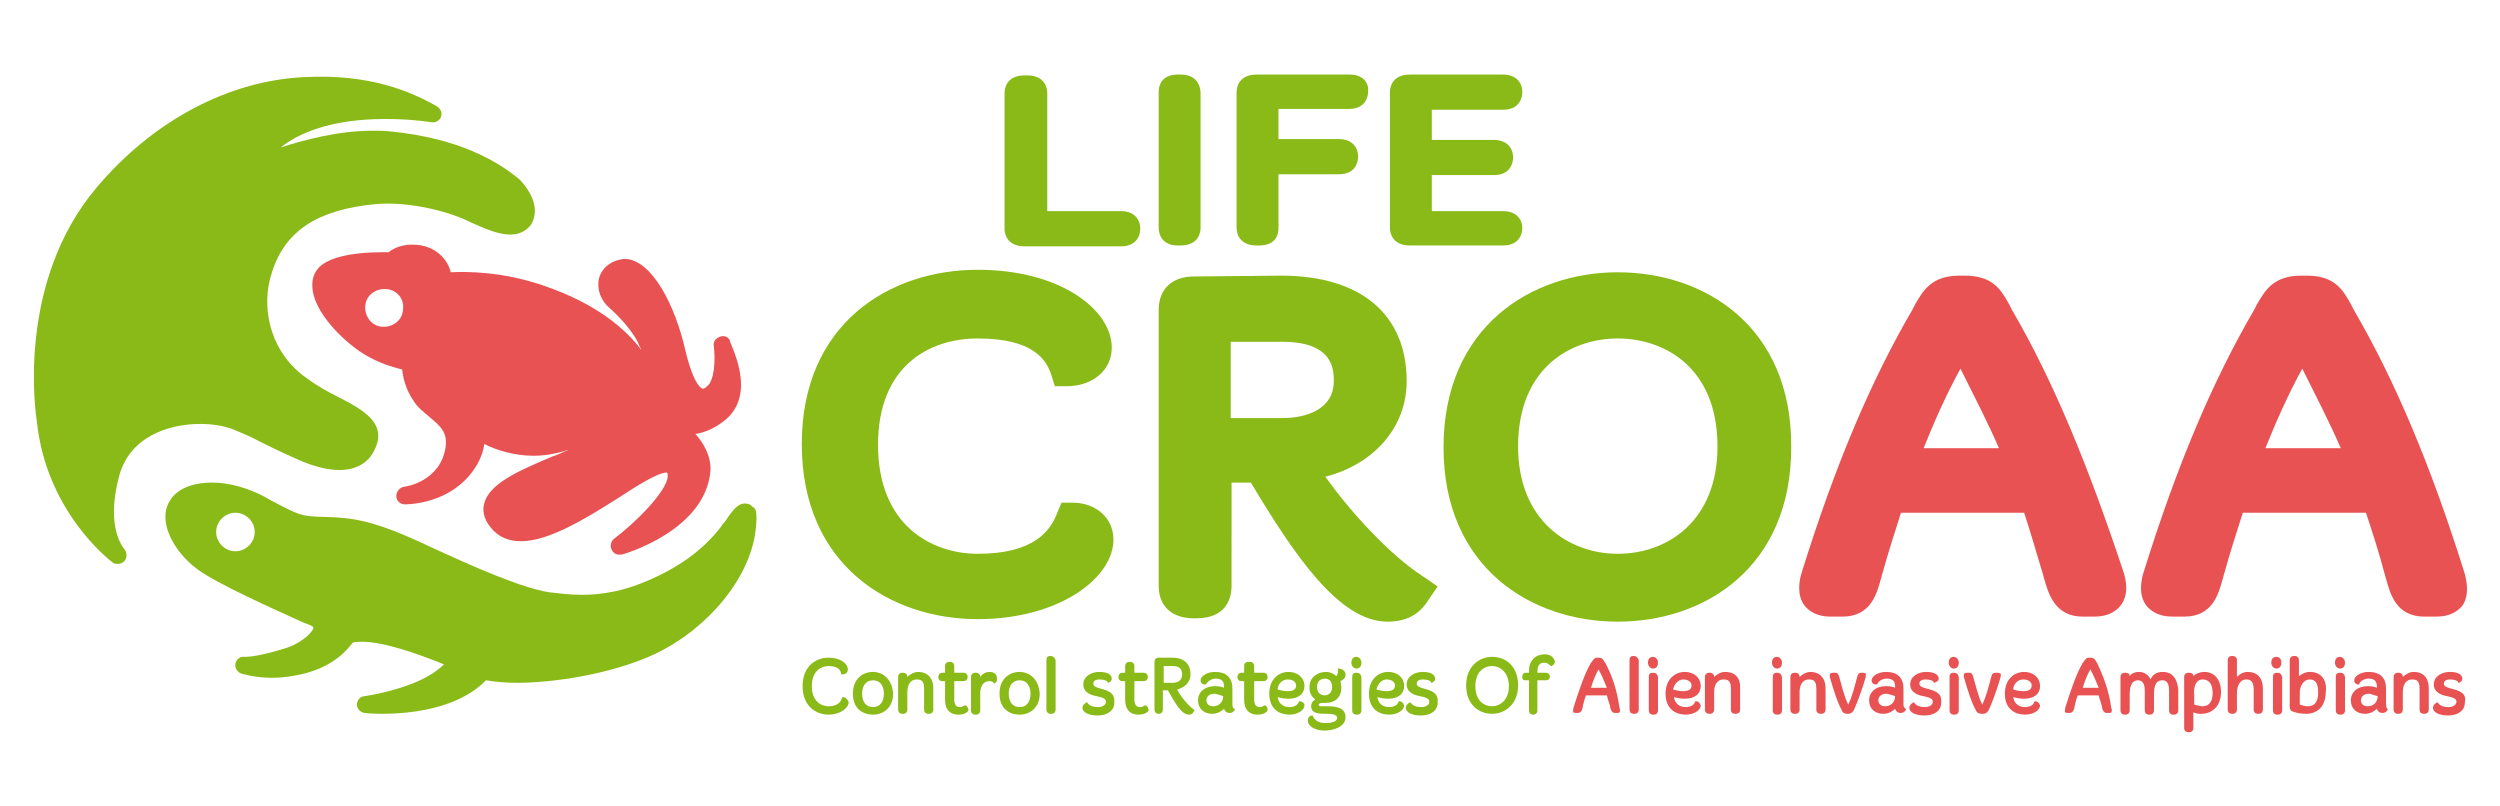 <?xml version="1.0" encoding="utf-8"?>
<!-- Generator: Adobe Illustrator 21.0.1, SVG Export Plug-In . SVG Version: 6.00 Build 0)  -->
<svg version="1.1" id="Calque_1" xmlns="http://www.w3.org/2000/svg" xmlns:xlink="http://www.w3.org/1999/xlink" x="0px" y="0px"
	 viewBox="0 0 298.4 96.2" style="enable-background:new 0 0 298.4 96.2;" xml:space="preserve">
<style type="text/css">
	.st0{fill:none;}
	.st1{fill:#E85252;}
	.st2{fill:#89BA17;}
</style>
<g>
	<rect x="-20.9" y="-16.2" class="st0" width="340.3" height="128.6"/>
	<path class="st1" d="M86.6,50.1c-1.1,0.9-2.3,1.5-3.6,1.7c1,1.1,1.9,2.7,1.8,4.4c-0.6,7.1-10.2,9.9-10.6,10c-0.1,0-0.2,0-0.3,0
		c-0.4,0-0.7-0.2-0.9-0.6c-0.2-0.4-0.1-1,0.3-1.3c2.4-1.8,6.2-5.5,6.4-7.4c0-0.3,0-0.4-0.1-0.5c-1.1,0-3.6,1.6-5.9,3.1
		c-3.8,2.4-8.2,5.1-11.5,5.1c-1.5,0-2.7-0.5-3.6-1.6c-1-1.2-1-2.3-0.8-2.9c0.6-2.5,4.6-4.1,8.1-5.6c0.6-0.2,1.3-0.5,1.9-0.8
		c-0.1,0-0.2,0-0.3,0.1c-1,0.3-2.3,0.6-3.8,0.6c-2.4,0-4.5-0.7-5.9-1.4c-0.1,0.8-0.4,1.8-1.2,3c-2.8,4.1-7.7,4.2-8.3,4.2
		c-0.5,0-1-0.4-1-1c0-0.5,0.4-1,0.9-1.1c0.2,0,4.4-0.6,5-4.8c0.2-1.7-0.6-2.4-1.9-3.5c-0.7-0.6-1.4-1.1-1.9-1.9
		c-1-1.4-1.3-2.9-1.4-3.8c-1.2-0.3-3.5-0.9-5.8-2.7c-2.7-2.1-4.7-4.8-4.9-6.9c-0.1-1,0.1-1.8,0.7-2.5c1.1-1.2,3.7-1.9,7.9-1.9
		c0.2,0,0.4,0,0.5,0c0.5-0.4,1.4-0.9,2.8-0.9c0.7,0,1.4,0.1,2.1,0.4c1.6,0.7,2.3,2,2.5,2.9c1.9-0.1,6.2-0.1,11.1,1.6
		c6.2,2.1,9.7,5.1,11.6,7.6c0-0.1,0-0.2-0.1-0.2c-0.6-1.8-2.7-3.9-3.6-4.7c-1.1-0.9-1.6-2.3-1.3-3.6c0.3-1.1,1.2-1.9,2.4-2.2
		c0.2,0,0.4-0.1,0.6-0.1c3.3,0,6.1,5.6,7.3,10.9c1.1,4.6,2.1,4.6,2.1,4.6c0.1,0,0.3-0.1,0.5-0.3c0.9-0.7,1-3.2,0.8-4.8
		c-0.1-0.5,0.2-0.9,0.7-1.1c0.5-0.2,1,0,1.2,0.4C87,40.9,90.5,46.8,86.6,50.1z M46.1,34.5c-1.2-0.1-2.4,0.7-2.5,2
		c-0.1,1.2,0.7,2.4,2,2.5c1.2,0.1,2.4-0.7,2.5-2C48.3,35.7,47.4,34.6,46.1,34.5z"/>
	<path class="st2" d="M90.2,63.2c-0.6,5.6-5.5,11.7-11.9,14.8C73,80.5,66,81.5,61.7,81.5c-1.1,0-2.6-0.1-3.7-0.3
		c-0.1,0.1-0.1,0.1-0.2,0.2c-3.4,3.3-9.1,3.8-12.2,3.8c-1.3,0-2.1-0.1-2.1-0.1c-0.5-0.1-0.9-0.5-0.9-1c0-0.5,0.4-1,0.9-1
		c0,0,5-0.7,8.1-2.7c0.6-0.4,1.1-0.8,1.4-1.1c-3.2-1.3-7.2-2.7-9.8-2.7c-0.4,0-0.8,0-1.1,0.1c-0.6,0.8-2.2,2.8-5.8,3.7
		c-1.2,0.3-2.5,0.5-3.8,0.5c-2.2,0-3.6-0.5-3.7-0.5c-0.5-0.2-0.8-0.7-0.7-1.2c0.1-0.5,0.6-0.9,1.1-0.8c0,0,0,0,0.1,0
		c0.4,0,1.9-0.1,5-1.1c2-0.7,3.2-2.1,3.1-2.4c0,0,0-0.1-0.2-0.2l-1-0.4c-3.3-1.5-10.3-4.6-12.7-6.4c-2.7-2-4.7-5.6-3.3-8
		c0.8-1.5,2.7-2.3,5.1-2.3c2,0,4.2,0.6,6.3,1.7l0.5,0.3c3.8,2,3.8,2,6.5,2.1l0.2,0c3.4,0.1,5.8,0.4,12.2,3.4
		c5.6,2.6,11.3,5.1,14.6,5.6c1,0.1,2.3,0.3,3.8,0.3c2.6,0,5.1-0.5,7.7-1.6c3.8-1.6,6.6-3.6,8.7-6.2c0.2-0.2,0.4-0.6,0.7-0.9
		c0.9-1.3,1.5-2.2,2.4-2.2c0.4,0,0.7,0.1,0.9,0.4C90.3,60.6,90.4,61.4,90.2,63.2z M28.1,61.2c-1.2,0-2.3,1-2.3,2.3
		c0,1.2,1,2.3,2.3,2.3c1.2,0,2.3-1,2.3-2.3C30.4,62.2,29.3,61.2,28.1,61.2z"/>
	<path class="st2" d="M62.1,21.5C62.1,21.5,62,21.5,62.1,21.5c-2.7-2.3-7.4-5-15.4-5.8c-0.7-0.1-1.5-0.1-2.2-0.1
		c-4.1,0-8.2,1.1-11,2c2-1.6,5.8-3.4,12.5-3.4c1.7,0,3.6,0.1,5.6,0.4c0,0,0.1,0,0.1,0c0,0,0,0,0,0c0.6,0,1-0.5,1-1
		c0-0.4-0.3-0.8-0.7-1c-2.9-1.6-7.7-3.8-15.6-3.4c-9.1,0.4-18.1,5.2-24.8,13.1c-9.8,11.5-7.3,27.4-7.2,28c1.1,10.7,8.6,16.5,9,16.8
		c0.1,0.1,0.3,0.2,0.5,0.2c0,0,0.1,0,0.2,0c0.6,0,1-0.5,1-1c0-0.3-0.1-0.6-0.3-0.8c-0.6-0.8-2-3.3-0.6-8.6c1.2-4.7,5.8-6.3,9.7-6.3
		c1.4,0,2.7,0.2,3.8,0.6c1.2,0.5,2,0.8,3.3,1.5c1,0.5,2.2,1.1,4,1.9c2.1,1,4,1.5,5.5,1.5c2.5,0,3.7-1.3,4.2-2.4
		c1.6-3.2-1.4-4.8-4.3-6.3c-1.2-0.6-2.5-1.3-3.7-2.2c-4.4-3-5.4-8.1-4.5-11.8c1.3-5.2,4.8-8,11.4-8.9c0.8-0.1,1.7-0.2,2.6-0.2
		c3.5,0,6.8,0.9,8.8,1.7c0.3,0.1,0.7,0.3,1.1,0.5c1.6,0.7,3.3,1.5,4.8,1.5c1.4,0,2.1-0.7,2.5-1.2C64.3,25.2,63.8,23.4,62.1,21.5z"/>
	<g>
		<path class="st2" d="M133.8,25.2h-8.8V11.1c0-0.5-0.2-2.1-2.4-2.1h-0.3c-2.2,0-2.4,1.6-2.4,2.1v16.2c0,0.5,0.2,2.1,2.4,2.1h11.5
			c1.7,0,2.3-1.1,2.3-2.1C136.1,26.3,135.5,25.2,133.8,25.2z"/>
		<path class="st2" d="M140.9,8.9h-0.3c-1.5,0-2.3,0.8-2.3,2.1v16.2c0,0.5,0.2,2.1,2.3,2.1h0.3c2.2,0,2.4-1.6,2.4-2.1V11.1
			C143.3,10.6,143.1,8.9,140.9,8.9z"/>
		<path class="st2" d="M161.1,8.9H150c-2.2,0-2.4,1.6-2.4,2.1v16.2c0,0.5,0.2,2.1,2.4,2.1h0.3c2.2,0,2.3-1.6,2.3-2.1v-6.4h7.2
			c2.1,0,2.3-1.6,2.3-2.1c0-1.3-0.9-2.1-2.3-2.1h-7.2v-3.6h8.4c2.1,0,2.3-1.6,2.3-2.1C163.4,10,162.8,8.9,161.1,8.9z"/>
		<path class="st2" d="M179.4,25.2h-8.5v-4.3h7.4c2.1,0,2.3-1.6,2.3-2.1c0-1.3-0.9-2.1-2.3-2.1h-7.4v-3.6h8.5c2.1,0,2.3-1.6,2.3-2.1
			c0-1.3-0.9-2.1-2.3-2.1h-11.1c-2.2,0-2.4,1.6-2.4,2.1v16.2c0,0.5,0.2,2.1,2.4,2.1h11.1c1.7,0,2.3-1.1,2.3-2.1
			C181.7,26.3,181.1,25.2,179.4,25.2z"/>
	</g>
	<g>
		<path class="st2" d="M128,60h-1.3l-0.5,1.2c-0.8,2.1-2.7,4.9-9.5,4.9c-5.5,0-11.9-3.4-11.9-13c0-9.4,6.1-12.7,11.9-12.7
			c6.6,0,8.2,2.5,8.8,4.4l0.4,1.3h1.4c3.1,0,5.4-1.9,5.4-4.6c0-4.5-6.1-9.3-16-9.3c-10.5,0-21,6.4-21,20.8c0,14.5,10.6,20.9,21,20.9
			c9.7,0,16.2-4.9,16.2-9.5C132.9,61.9,130.9,60,128,60z"/>
		<path class="st2" d="M158.2,56.9c5.8-1.5,9.7-5.9,9.7-11.4c0-8-5.5-12.6-15-12.6l-10.4,0.1c-2.6,0-4.2,1.5-4.2,4v32.9
			c0,2.5,1.6,3.9,4.2,3.9h0.3c3.8,0,4.2-2.7,4.2-3.9V57.6h2.3c5.1,8.5,10.5,16.6,16.3,16.6c2.2,0,3.8-0.8,4.9-2.6l1.1-1.6l-1.6-1.1
			C165.9,66.3,161.1,61,158.2,56.9z M159.2,45.5c0,3.3-3.2,4.4-6.1,4.4h-6.2v-9.1h6.2C159.2,40.8,159.2,44.2,159.2,45.5z"/>
		<path class="st2" d="M193.1,32.5c-10.3,0-20.8,6.5-20.8,20.9c0,14.3,10.4,20.8,20.8,20.8c10.3,0,20.7-6.4,20.7-20.8
			C213.9,38.9,203.4,32.5,193.1,32.5z M193.1,66.1c-5.9,0-11.9-4-11.9-12.8c0-9.5,6.4-12.9,11.9-12.9c5.5,0,11.9,3.4,11.9,12.9
			C205,62.2,199,66.1,193.1,66.1z"/>
	</g>
	<g>
		<path class="st1" d="M240.1,36.9l-0.3-0.6c-1-1.8-2-3.4-5.3-3.4h-0.6c-3.3,0-4.3,1.7-5.3,3.4l-0.3,0.6
			c-4.9,8.4-9.2,18.4-13.3,31.6c-0.2,0.7-0.6,2.5,0.4,3.8c0.5,0.6,1.4,1.3,3.1,1.3h1.4c3.4,0,4.1-2.7,4.6-4.5
			c0.1-0.2,0.1-0.5,0.2-0.7c0.6-2.2,1.4-4.7,2.2-7.2h14.7c0.8,2.4,1.5,4.9,2.2,7.2c0.1,0.2,0.1,0.5,0.2,0.7c0.5,1.8,1.3,4.5,4.6,4.5
			h1.4c1.7,0,2.6-0.7,3.1-1.3c1.1-1.4,0.6-3.2,0.4-3.9C249.2,55.4,245,45.3,240.1,36.9z M229.6,53.5c1.2-3,2.6-6.2,4.4-9.5
			c1.6,3.2,3.2,6.3,4.6,9.5H229.6z"/>
		<path class="st1" d="M294.2,68.5c-4.1-13.1-8.4-23.2-13.3-31.6l-0.3-0.6c-1-1.8-2-3.4-5.3-3.4h-0.6c-3.3,0-4.3,1.7-5.3,3.4
			l-0.3,0.6c-4.9,8.4-9.2,18.4-13.3,31.6c-0.2,0.7-0.6,2.5,0.4,3.8c0.5,0.6,1.4,1.3,3.1,1.3h1.4c3.4,0,4.1-2.7,4.6-4.5
			c0.1-0.2,0.1-0.5,0.2-0.7c0.6-2.2,1.4-4.7,2.2-7.2h14.7c0.8,2.4,1.6,4.9,2.2,7.2c0.1,0.2,0.1,0.5,0.2,0.7c0.5,1.8,1.2,4.5,4.6,4.5
			h1.4c1.7,0,2.6-0.7,3.1-1.3C294.8,71,294.4,69.3,294.2,68.5z M270.4,53.5c1.2-3,2.6-6.2,4.4-9.5c1.6,3.2,3.2,6.3,4.6,9.5H270.4z"
			/>
	</g>
	<g>
		<path class="st2" d="M161.9,78.4c-0.4,0-0.6,0.3-0.6,0.7c0,0.4,0.3,0.7,0.6,0.7c0.4,0,0.6-0.3,0.6-0.7S162.2,78.4,161.9,78.4z"/>
		<path class="st2" d="M100.6,83.2L100.6,83.2l-0.1,0.1c-0.2,0.7-0.8,1-1.6,1c-0.9,0-2-0.6-2-2.4c0-1.8,1.1-2.4,2-2.4
			c0.9,0,1.4,0.3,1.5,0.9l0,0.1h0.1c0.4,0,0.7-0.2,0.7-0.6c0-0.7-0.9-1.4-2.3-1.4c-1.4,0-3.1,0.9-3.1,3.4c0,2.4,1.6,3.4,3.1,3.4
			c1.4,0,2.4-0.8,2.4-1.5C101.2,83.5,100.9,83.2,100.6,83.2z"/>
		<path class="st2" d="M104.2,80.2c-1.2,0-2.4,0.8-2.4,2.6c0,1.8,1.2,2.5,2.4,2.5c1.2,0,2.4-0.8,2.4-2.5
			C106.5,81,105.3,80.2,104.2,80.2z M104.2,84.4c-0.8,0-1.3-0.6-1.3-1.6c0-1,0.5-1.6,1.3-1.6c0.8,0,1.3,0.6,1.3,1.6
			C105.5,83.8,105,84.4,104.2,84.4z"/>
		<path class="st2" d="M109.6,80.2c-0.5,0-1,0.3-1.3,0.6v0c0-0.3-0.2-0.5-0.5-0.5h-0.1c-0.3,0-0.5,0.2-0.5,0.5v3.9
			c0,0.3,0.2,0.5,0.5,0.5h0.1c0.3,0,0.5-0.2,0.5-0.5v-2.1c0-0.9,0.4-1.5,1.1-1.5c0.5,0,0.9,0.1,0.9,1.1v2.5c0,0.4,0.3,0.5,0.5,0.5
			h0.1c0.3,0,0.5-0.2,0.5-0.5v-2.5C111.4,80.4,110.1,80.2,109.6,80.2z"/>
		<path class="st2" d="M115.2,84.2L115.2,84.2l-0.1,0c-0.1,0.1-0.4,0.2-0.5,0.2c-0.4,0-0.7-0.2-0.7-0.9v-2.2h1.1
			c0.3,0,0.5-0.2,0.5-0.5c0-0.3-0.2-0.5-0.5-0.5h-1.1v-0.8c0-0.3-0.2-0.5-0.5-0.5h-0.1c-0.3,0-0.5,0.2-0.5,0.5v0.8h-0.3
			c-0.3,0-0.5,0.2-0.5,0.5c0,0.5,0.4,0.5,0.5,0.5h0.3v2.2c0,1.5,0.9,1.8,1.6,1.8c0.7,0,1.2-0.3,1.2-0.6
			C115.5,84.4,115.4,84.2,115.2,84.2z"/>
		<path class="st2" d="M118.1,80.2c-0.5,0-0.9,0.3-1.1,0.6v0c0-0.3-0.2-0.5-0.5-0.5h-0.1c-0.3,0-0.5,0.2-0.5,0.5v4
			c0,0.3,0.2,0.5,0.5,0.5h0.1c0.3,0,0.5-0.2,0.5-0.5v-2c0-0.8,0.3-1.5,1.1-1.5c0.3,0,0.4,0.1,0.5,0.2l0.1,0.1l0.1-0.1
			c0.2-0.1,0.2-0.3,0.2-0.5C119,80.5,118.7,80.2,118.1,80.2z"/>
		<path class="st2" d="M121.7,80.2c-1.2,0-2.4,0.8-2.4,2.6c0,1.8,1.2,2.5,2.4,2.5c1.2,0,2.4-0.8,2.4-2.5
			C124,81,122.8,80.2,121.7,80.2z M121.7,84.4c-0.8,0-1.3-0.6-1.3-1.6c0-1,0.5-1.6,1.3-1.6c0.8,0,1.3,0.6,1.3,1.6
			C123,83.8,122.5,84.4,121.7,84.4z"/>
		<path class="st2" d="M125.4,78.3L125.4,78.3c-0.4,0-0.5,0.2-0.5,0.5v5.9c0,0.3,0.2,0.5,0.5,0.5h0.1c0.3,0,0.5-0.2,0.5-0.5v-5.9
			C125.9,78.5,125.7,78.3,125.4,78.3z"/>
		<path class="st2" d="M131.4,82.2c-0.8-0.2-0.9-0.4-0.9-0.6c0-0.5,0.6-0.5,0.8-0.5c0.5,0,0.9,0.2,0.9,0.3l0,0.1l0.1,0
			c0.2-0.1,0.4-0.2,0.4-0.5c0-0.4-0.4-0.8-1.5-0.8c-0.9,0-1.9,0.5-1.9,1.5c0,0.7,0.5,1.2,1.6,1.4c1,0.2,1.1,0.4,1.1,0.7
			c0,0.3-0.4,0.6-0.9,0.6c-1,0-1.2-0.4-1.3-0.5l-0.1-0.1l-0.1,0.1c-0.2,0.1-0.4,0.3-0.4,0.6c0,0.5,0.7,0.9,1.8,0.9
			c1.2,0,2-0.6,2-1.5C133.1,82.9,132.6,82.5,131.4,82.2z"/>
		<path class="st2" d="M136.7,84.2L136.7,84.2l-0.1,0c-0.1,0.1-0.3,0.2-0.5,0.2c-0.4,0-0.7-0.2-0.7-0.9v-2.2h1.1
			c0.3,0,0.5-0.2,0.5-0.5c0-0.3-0.2-0.5-0.5-0.5h-1.1v-0.8c0-0.3-0.2-0.5-0.5-0.5h-0.1c-0.3,0-0.5,0.2-0.5,0.5v0.8H134
			c-0.3,0-0.5,0.2-0.5,0.5c0,0.5,0.4,0.5,0.5,0.5h0.3v2.2c0,1.5,0.9,1.8,1.6,1.8c0.7,0,1.2-0.3,1.2-0.6
			C137,84.4,136.9,84.2,136.7,84.2z"/>
		<path class="st2" d="M140.5,82.3c0.8-0.2,1.6-0.8,1.6-1.8c0-1.3-0.8-2-2.2-2l-1.6,0c-0.3,0-0.5,0.2-0.5,0.5v5.7
			c0,0.3,0.2,0.5,0.5,0.5h0c0.3,0,0.5-0.2,0.5-0.5v-2.3h0.6c0.8,1.4,1.6,2.9,2.5,2.9c0.4,0,0.5-0.2,0.6-0.4l0.1-0.1l-0.1-0.1
			C141.8,84.2,140.9,83.1,140.5,82.3z M141.1,80.5c0,0.6-0.4,1-1.1,1h-1.1v-2h1.1C140.7,79.5,141.1,79.8,141.1,80.5z"/>
		<path class="st2" d="M147.1,84.1v-1.9c0-1.3-0.7-2-2.1-2c-0.9,0-1.7,0.5-1.7,1c0,0.3,0.2,0.5,0.5,0.5l0.1,0l0.1-0.1
			c0.3-0.4,0.7-0.6,1.1-0.6c0.7,0,1,0.3,1,0.9v0.2c-0.2-0.1-0.5-0.2-1.1-0.2c-1.2,0-2,0.7-2,1.7c0,1,0.7,1.6,1.7,1.6
			c0.6,0,1.1-0.3,1.4-0.6c0.1,0.3,0.3,0.5,0.7,0.5c0.3,0,0.5-0.2,0.6-0.4l0-0.1l-0.1,0C147.3,84.6,147.1,84.5,147.1,84.1z M146,83.1
			L146,83.1c0,0.7-0.5,1.2-1.2,1.2c-0.5,0-0.8-0.3-0.8-0.7c0-0.5,0.4-0.8,1-0.8C145.4,82.9,145.8,83,146,83.1z"/>
		<path class="st2" d="M151,84.2L151,84.2l-0.1,0c-0.1,0.1-0.4,0.2-0.5,0.2c-0.4,0-0.7-0.2-0.7-0.9v-2.2h1.1c0.3,0,0.5-0.2,0.5-0.5
			c0-0.3-0.2-0.5-0.5-0.5h-1.1v-0.8c0-0.3-0.2-0.5-0.5-0.5H149c-0.3,0-0.5,0.2-0.5,0.5v0.8h-0.3c-0.3,0-0.5,0.2-0.5,0.5
			c0,0.5,0.4,0.5,0.5,0.5h0.3v2.2c0,1.5,0.9,1.8,1.6,1.8c0.7,0,1.2-0.3,1.2-0.6C151.3,84.4,151.1,84.2,151,84.2z"/>
		<path class="st2" d="M155.1,83.7L155.1,83.7l-0.1,0.1c-0.1,0.4-0.6,0.6-1.1,0.6c-0.7,0-1.3-0.4-1.4-1.2c0.3,0.1,0.8,0.2,1.3,0.2
			c1.2,0,1.9-0.6,1.9-1.5c0-1-0.8-1.7-1.9-1.7c-1.1,0-2.3,0.8-2.3,2.6c0,1.9,1.3,2.5,2.4,2.5c1.1,0,1.8-0.6,1.8-1.1
			C155.7,83.9,155.4,83.7,155.1,83.7z M153.7,81.1c0.6,0,1,0.3,1,0.7c0,0.3-0.1,0.7-1,0.7c-0.4,0-0.9-0.1-1.2-0.2
			C152.5,81.7,153,81.1,153.7,81.1z"/>
		<path class="st2" d="M158.5,84.3h-0.7c-0.2,0-0.4,0-0.4-0.2c0-0.1,0.2-0.2,0.4-0.2c0.1,0,0.1,0,0.2,0c0.1,0,0.1,0,0.2,0
			c1.2,0,1.9-0.7,1.9-1.8c0-0.3-0.1-0.6-0.1-0.8c0.4-0.2,0.6-0.4,0.6-0.8c0-0.4-0.4-0.7-0.8-0.7h-0.1V80c0,0.2,0,0.5-0.2,0.7
			c-0.2-0.2-0.7-0.5-1.2-0.5c-1,0-2,0.6-2,1.8c0,0.7,0.2,1.1,0.7,1.5c-0.4,0.2-0.5,0.5-0.5,0.8c0,0.9,1,0.9,1.9,0.9
			c1.1,0,1.2,0.3,1.2,0.5c0,0.3-0.4,0.6-1.3,0.6h-0.1c-0.5,0-0.9-0.1-1.2-0.4c-0.1-0.1-0.2-0.2-0.3-0.4l0-0.1l-0.1,0
			c-0.3,0-0.5,0.3-0.5,0.6c0,0.7,0.9,1.2,2,1.2h0.2h0c1.4-0.1,2.3-0.7,2.3-1.6C160.6,84.7,159.9,84.3,158.5,84.3z M157.2,82
			c0-0.9,0.7-1,0.9-1c0.3,0,0.9,0.1,0.9,1c0,0.9-0.7,1-0.9,1C157.9,83,157.2,82.9,157.2,82z"/>
		<path class="st2" d="M161.9,80.3L161.9,80.3c-0.4,0-0.5,0.2-0.5,0.5v4c0,0.3,0.2,0.5,0.5,0.5h0.1c0.3,0,0.5-0.2,0.5-0.5v-4
			C162.4,80.4,162.2,80.3,161.9,80.3z"/>
		<path class="st2" d="M167,83.7L167,83.7l-0.1,0.1c-0.1,0.4-0.6,0.6-1.1,0.6c-0.7,0-1.3-0.4-1.4-1.2c0.3,0.1,0.8,0.2,1.3,0.2
			c1.2,0,1.9-0.6,1.9-1.5c0-1-0.8-1.7-1.9-1.7c-1.1,0-2.3,0.8-2.3,2.6c0,1.9,1.3,2.5,2.4,2.5c1.1,0,1.8-0.6,1.8-1.1
			C167.5,83.9,167.3,83.7,167,83.7z M165.5,81.1c0.6,0,1,0.3,1,0.7c0,0.3-0.1,0.7-1,0.7c-0.4,0-0.9-0.1-1.2-0.2
			C164.4,81.7,164.9,81.1,165.5,81.1z"/>
		<path class="st2" d="M170,82.2c-0.8-0.2-0.9-0.4-0.9-0.6c0-0.5,0.6-0.5,0.8-0.5c0.5,0,0.9,0.2,0.9,0.3l0,0.1l0.1,0
			c0.2-0.1,0.4-0.2,0.4-0.5c0-0.4-0.4-0.8-1.5-0.8c-0.9,0-1.9,0.5-1.9,1.5c0,0.7,0.5,1.2,1.6,1.4c1,0.2,1.1,0.4,1.1,0.7
			c0,0.3-0.4,0.6-0.9,0.6c-1,0-1.2-0.4-1.3-0.5l-0.1-0.1l-0.1,0.1c-0.2,0.1-0.4,0.3-0.4,0.6c0,0.5,0.7,0.9,1.8,0.9
			c1.2,0,2-0.6,2-1.5C171.7,82.9,171.2,82.5,170,82.2z"/>
		<path class="st2" d="M178.1,78.4c-1.5,0-3.1,1.1-3.1,3.4c0,2.4,1.6,3.4,3.1,3.4s3.1-1.1,3.1-3.4C181.2,79.5,179.7,78.4,178.1,78.4
			z M178.1,84.3c-1,0-2-0.7-2-2.4c0-1.7,1-2.4,2-2.4c1,0,2,0.8,2,2.4C180.1,83.5,179.1,84.3,178.1,84.3z"/>
		<path class="st2" d="M184.4,78.1c-1.2,0-1.9,0.8-1.9,2v0.2h-0.3c-0.2,0-0.5,0-0.5,0.5c0,0.4,0.2,0.4,0.5,0.4h0.3v3.6
			c0,0.3,0.2,0.5,0.5,0.5h0c0.3,0,0.5-0.2,0.5-0.5v-3.6h1c0.4,0,0.5-0.3,0.5-0.4c0-0.3-0.2-0.5-0.5-0.5h-1c0-0.6,0.1-1.2,0.8-1.2
			c0.3,0,0.5,0.1,0.7,0.3l0.1,0.1l0.1,0c0.2-0.1,0.4-0.3,0.4-0.5C185.5,78.5,185.1,78.1,184.4,78.1z"/>
	</g>
	<g>
		<path class="st1" d="M197.3,78.4c-0.4,0-0.6,0.3-0.6,0.7c0,0.4,0.3,0.7,0.6,0.7c0.4,0,0.6-0.3,0.6-0.7S197.6,78.4,197.3,78.4z"/>
		<path class="st1" d="M212.1,78.4c-0.4,0-0.6,0.3-0.6,0.7c0,0.4,0.3,0.7,0.6,0.7c0.4,0,0.6-0.3,0.6-0.7S212.4,78.4,212.1,78.4z"/>
		<path class="st1" d="M233.2,78.4c-0.4,0-0.6,0.3-0.6,0.7c0,0.4,0.3,0.7,0.6,0.7c0.4,0,0.6-0.3,0.6-0.7S233.5,78.4,233.2,78.4z"/>
		<path class="st1" d="M271.7,78.4c-0.4,0-0.6,0.3-0.6,0.7c0,0.4,0.3,0.7,0.6,0.7c0.4,0,0.6-0.3,0.6-0.7S272.1,78.4,271.7,78.4z"/>
		<path class="st1" d="M279.3,78.4c-0.4,0-0.6,0.3-0.6,0.7c0,0.4,0.3,0.7,0.6,0.7c0.4,0,0.6-0.3,0.6-0.7S279.6,78.4,279.3,78.4z"/>
		<path class="st1" d="M191.6,79.1l-0.1-0.1c-0.1-0.3-0.3-0.5-0.7-0.5h-0.1c-0.4,0-0.5,0.2-0.7,0.5l-0.1,0.1
			c-0.8,1.4-1.4,3.2-2.1,5.4c0,0.2-0.1,0.4,0,0.5c0.1,0.1,0.2,0.1,0.3,0.1h0.2c0.4,0,0.5-0.3,0.6-0.6l0-0.1c0.1-0.4,0.2-0.9,0.4-1.4
			h2.5c0.1,0.5,0.3,0.9,0.4,1.4l0,0.1c0.1,0.3,0.2,0.6,0.6,0.6h0.2c0.2,0,0.3,0,0.3-0.1c0.1-0.1,0.1-0.3,0-0.5
			C193,82.3,192.4,80.6,191.6,79.1z M190.8,79.9c0.4,0.7,0.7,1.5,1,2.2h-1.9C190.1,81.4,190.4,80.6,190.8,79.9z"/>
		<path class="st1" d="M195,78.3L195,78.3c-0.4,0-0.5,0.2-0.5,0.5v5.9c0,0.3,0.2,0.5,0.5,0.5h0.1c0.3,0,0.5-0.2,0.5-0.5v-5.9
			C195.5,78.5,195.3,78.3,195,78.3z"/>
		<path class="st1" d="M197.3,80.3L197.3,80.3c-0.4,0-0.5,0.2-0.5,0.5v4c0,0.3,0.2,0.5,0.5,0.5h0.1c0.3,0,0.5-0.2,0.5-0.5v-4
			C197.8,80.4,197.6,80.3,197.3,80.3z"/>
		<path class="st1" d="M202.4,83.7L202.4,83.7l-0.1,0.1c-0.1,0.4-0.6,0.6-1.1,0.6c-0.7,0-1.3-0.4-1.4-1.2c0.3,0.1,0.8,0.2,1.3,0.2
			c1.2,0,1.9-0.6,1.9-1.5c0-1-0.8-1.7-1.9-1.7c-1.1,0-2.3,0.8-2.3,2.6c0,1.9,1.3,2.5,2.4,2.5c1.1,0,1.8-0.6,1.8-1.1
			C202.9,83.9,202.7,83.7,202.4,83.7z M200.9,81.1c0.6,0,1,0.3,1,0.7c0,0.3-0.1,0.7-1,0.7c-0.4,0-0.9-0.1-1.2-0.2
			C199.8,81.7,200.3,81.1,200.9,81.1z"/>
		<path class="st1" d="M205.9,80.2c-0.5,0-1,0.3-1.3,0.6v0c0-0.3-0.2-0.5-0.5-0.5h-0.1c-0.3,0-0.5,0.2-0.5,0.5v3.9
			c0,0.3,0.2,0.5,0.5,0.5h0.1c0.3,0,0.5-0.2,0.5-0.5v-2.1c0-0.9,0.4-1.5,1.1-1.5c0.5,0,0.9,0.1,0.9,1.1v2.5c0,0.4,0.3,0.5,0.5,0.5
			h0.1c0.3,0,0.5-0.2,0.5-0.5v-2.5C207.8,80.4,206.5,80.2,205.9,80.2z"/>
		<path class="st1" d="M212.1,80.3L212.1,80.3c-0.4,0-0.5,0.2-0.5,0.5v4c0,0.3,0.2,0.5,0.5,0.5h0.1c0.3,0,0.5-0.2,0.5-0.5v-4
			C212.6,80.4,212.4,80.3,212.1,80.3z"/>
		<path class="st1" d="M216.1,80.2c-0.5,0-1,0.3-1.3,0.6v0c0-0.3-0.2-0.5-0.5-0.5h-0.1c-0.3,0-0.5,0.2-0.5,0.5v3.9
			c0,0.3,0.2,0.5,0.5,0.5h0.1c0.3,0,0.5-0.2,0.5-0.5v-2.1c0-0.9,0.4-1.5,1.1-1.5c0.5,0,0.9,0.1,0.9,1.1v2.5c0,0.4,0.3,0.5,0.5,0.5
			h0.1c0.3,0,0.5-0.2,0.5-0.5v-2.5C217.9,80.4,216.6,80.2,216.1,80.2z"/>
		<path class="st1" d="M222.4,80.3h-0.2c-0.3,0-0.4,0.1-0.5,0.4c-0.3,1.1-0.6,2.4-1.1,3.4c-0.5-1-0.8-2.4-1.1-3.4
			c-0.1-0.3-0.2-0.4-0.5-0.4h-0.2c-0.3,0-0.4,0.1-0.4,0.3c0,0.1,0,0.1,0,0.2c0.5,1.7,0.9,3,1.4,3.9c0.1,0.3,0.3,0.5,0.7,0.5h0.1
			c0.4,0,0.6-0.3,0.7-0.5c0.4-0.9,0.9-2.2,1.4-3.9c0,0,0-0.1,0-0.2C222.8,80.4,222.6,80.3,222.4,80.3z"/>
		<path class="st1" d="M227.2,84.1v-1.9c0-1.3-0.7-2-2.1-2c-0.9,0-1.7,0.5-1.7,1c0,0.3,0.2,0.5,0.5,0.5l0.1,0l0.1-0.1
			c0.2-0.4,0.7-0.6,1.1-0.6c0.7,0,1,0.3,1,0.9v0.2c-0.2-0.1-0.5-0.2-1.1-0.2c-1.2,0-2,0.7-2,1.7c0,1,0.7,1.6,1.7,1.6
			c0.6,0,1.1-0.3,1.4-0.6c0.1,0.3,0.3,0.5,0.7,0.5c0.3,0,0.5-0.2,0.6-0.4l0-0.1l-0.1,0C227.5,84.6,227.2,84.5,227.2,84.1z
			 M226.2,83.1L226.2,83.1c0,0.7-0.5,1.2-1.2,1.2c-0.5,0-0.8-0.3-0.8-0.7c0-0.5,0.4-0.8,1-0.8C225.6,82.9,226,83,226.2,83.1z"/>
		<path class="st1" d="M230,82.2c-0.8-0.2-0.9-0.4-0.9-0.6c0-0.5,0.6-0.5,0.8-0.5c0.5,0,0.9,0.2,0.9,0.3l0,0.1l0.1,0
			c0.2-0.1,0.5-0.2,0.5-0.5c0-0.4-0.4-0.8-1.5-0.8c-0.9,0-1.9,0.5-1.9,1.5c0,0.7,0.5,1.2,1.6,1.4c1,0.2,1.1,0.4,1.1,0.7
			c0,0.3-0.4,0.6-0.9,0.6c-1,0-1.2-0.4-1.3-0.5l-0.1-0.1l-0.1,0.1c-0.2,0.1-0.4,0.3-0.4,0.6c0,0.5,0.7,0.9,1.8,0.9
			c1.2,0,2-0.6,2-1.5C231.8,82.9,231.3,82.5,230,82.2z"/>
		<path class="st1" d="M233.2,80.3L233.2,80.3c-0.4,0-0.5,0.2-0.5,0.5v4c0,0.3,0.2,0.5,0.5,0.5h0.1c0.3,0,0.5-0.2,0.5-0.5v-4
			C233.7,80.4,233.5,80.3,233.2,80.3z"/>
		<path class="st1" d="M238.4,80.3h-0.2c-0.3,0-0.4,0.1-0.5,0.4c-0.3,1.1-0.6,2.4-1.1,3.4c-0.5-1-0.8-2.4-1.1-3.4
			c-0.1-0.3-0.2-0.4-0.5-0.4h-0.2c-0.3,0-0.4,0.1-0.4,0.3c0,0.1,0,0.1,0,0.2c0.5,1.7,0.9,3,1.4,3.9c0.1,0.3,0.3,0.5,0.8,0.5h0.1
			c0.4,0,0.6-0.3,0.7-0.5c0.4-0.9,0.9-2.2,1.4-3.9c0-0.1,0-0.1,0-0.2C238.9,80.4,238.7,80.3,238.4,80.3z"/>
		<path class="st1" d="M242.9,83.7L242.9,83.7l-0.1,0.1c-0.1,0.4-0.6,0.6-1.1,0.6c-0.7,0-1.3-0.4-1.4-1.2c0.3,0.1,0.8,0.2,1.3,0.2
			c1.2,0,1.9-0.6,1.9-1.5c0-1-0.8-1.7-1.9-1.7c-1.1,0-2.3,0.8-2.3,2.6c0,1.9,1.3,2.5,2.4,2.5c1.1,0,1.8-0.6,1.8-1.1
			C243.4,83.9,243.2,83.7,242.9,83.7z M241.5,81.1c0.6,0,1,0.3,1,0.7c0,0.3-0.1,0.7-1,0.7c-0.4,0-0.9-0.1-1.2-0.2
			C240.3,81.7,240.8,81.1,241.5,81.1z"/>
		<path class="st1" d="M250.3,79.1l-0.1-0.1c-0.1-0.3-0.3-0.5-0.7-0.5h-0.1c-0.4,0-0.5,0.2-0.7,0.5l-0.1,0.1
			c-0.8,1.4-1.4,3.2-2.1,5.4c0,0.2-0.1,0.4,0,0.5c0.1,0.1,0.2,0.1,0.3,0.1h0.2c0.4,0,0.5-0.3,0.6-0.6l0-0.1c0.1-0.4,0.2-0.9,0.4-1.4
			h2.5c0.1,0.5,0.3,0.9,0.4,1.4l0,0.1c0.1,0.3,0.2,0.6,0.6,0.6h0.2c0.2,0,0.3,0,0.3-0.1c0.1-0.1,0.1-0.3,0-0.5
			C251.7,82.3,251,80.6,250.3,79.1z M249.5,79.9c0.4,0.7,0.7,1.5,1,2.2h-1.9C248.8,81.4,249.1,80.6,249.5,79.9z"/>
		<path class="st1" d="M258.1,80.2c-0.6,0-1.2,0.3-1.4,0.9c-0.3-0.6-0.8-0.9-1.4-0.9c-0.5,0-0.9,0.2-1.1,0.5c0-0.3-0.2-0.4-0.5-0.4
			h-0.1c-0.3,0-0.5,0.2-0.5,0.5v4c0,0.3,0.2,0.5,0.5,0.5h0.1c0.3,0,0.5-0.2,0.5-0.5v-1.9c0-1.1,0.3-1.7,1-1.7c0.5,0,0.8,0.4,0.8,1.2
			v2.4c0,0.3,0.2,0.5,0.5,0.5h0.1c0.3,0,0.5-0.2,0.5-0.5v-1.9c0-1.2,0.3-1.7,1-1.7c0.2,0,0.8,0,0.8,1.2v2.4c0,0.3,0.2,0.5,0.5,0.5
			h0.1c0.3,0,0.5-0.2,0.5-0.5v-2.5C259.8,80.5,258.9,80.2,258.1,80.2z"/>
		<path class="st1" d="M263.1,80.2c-0.5,0-1,0.2-1.3,0.5c0-0.3-0.2-0.4-0.5-0.4h-0.1c-0.3,0-0.5,0.2-0.5,0.5v6.1
			c0,0.3,0.2,0.5,0.5,0.5h0.1c0.3,0,0.5-0.2,0.5-0.5V85c0.3,0.2,0.7,0.2,1,0.2c1,0,2.3-0.7,2.3-2.6
			C265.1,81.1,264.3,80.2,263.1,80.2z M262.9,81.1c0.8,0,1.2,0.6,1.2,1.6c0,1-0.4,1.6-1.2,1.6c-0.4,0-0.9-0.2-1-0.2V83
			C261.8,82.2,262,81.1,262.9,81.1z"/>
		<path class="st1" d="M268.3,80.2c-0.6,0-1,0.3-1.3,0.6v-2c0-0.3-0.2-0.5-0.5-0.5h-0.1c-0.3,0-0.5,0.2-0.5,0.5v5.9
			c0,0.3,0.2,0.5,0.5,0.5h0.1c0.3,0,0.5-0.2,0.5-0.5v-2c0-0.7,0.3-1.6,1.1-1.6c0.4,0,0.9,0.1,0.9,1.2v2.4c0,0.4,0.3,0.5,0.5,0.5h0.1
			c0.3,0,0.5-0.2,0.5-0.5v-2.5C270.1,80.9,269.4,80.2,268.3,80.2z"/>
		<path class="st1" d="M271.8,80.3L271.8,80.3c-0.4,0-0.5,0.2-0.5,0.5v4c0,0.3,0.2,0.5,0.5,0.5h0.1c0.3,0,0.5-0.2,0.5-0.5v-4
			C272.3,80.4,272.1,80.3,271.8,80.3z"/>
		<path class="st1" d="M275.7,80.2c-0.5,0-0.9,0.2-1.3,0.5v-1.9c0-0.3-0.2-0.5-0.5-0.5h-0.1c-0.3,0-0.5,0.2-0.5,0.5v5.6
			c0,0.3,0.2,0.5,0.3,0.5c0.5,0.2,1,0.3,1.7,0.3c1.1,0,2.3-0.7,2.3-2.6C277.8,81.1,277,80.2,275.7,80.2z M276.7,82.7
			c0,1-0.4,1.6-1.2,1.6c-0.4,0-0.7-0.1-1-0.2v-1.4c0-0.9,0.5-1.6,1.2-1.6C276.4,81.1,276.7,81.6,276.7,82.7z"/>
		<path class="st1" d="M279.3,80.3L279.3,80.3c-0.4,0-0.5,0.2-0.5,0.5v4c0,0.3,0.2,0.5,0.5,0.5h0.1c0.3,0,0.5-0.2,0.5-0.5v-4
			C279.8,80.4,279.6,80.3,279.3,80.3z"/>
		<path class="st1" d="M284.8,84.1v-1.9c0-1.3-0.7-2-2.1-2c-0.9,0-1.7,0.5-1.7,1c0,0.3,0.2,0.5,0.5,0.5l0.1,0l0-0.1
			c0.2-0.4,0.7-0.6,1.1-0.6c0.7,0,1,0.3,1,0.9v0.2c-0.2-0.1-0.5-0.2-1.1-0.2c-1.2,0-2,0.7-2,1.7c0,1,0.7,1.6,1.7,1.6
			c0.6,0,1.1-0.3,1.4-0.6c0.1,0.3,0.3,0.5,0.7,0.5c0.3,0,0.5-0.2,0.6-0.4l0-0.1l-0.1,0C285,84.6,284.8,84.5,284.8,84.1z M283.8,83.1
			L283.8,83.1c0,0.7-0.5,1.2-1.2,1.2c-0.5,0-0.8-0.3-0.8-0.7c0-0.5,0.4-0.8,1-0.8C283.2,82.9,283.5,83,283.8,83.1z"/>
		<path class="st1" d="M288.1,80.2c-0.5,0-1,0.3-1.3,0.6v0c0-0.3-0.2-0.5-0.5-0.5h-0.1c-0.3,0-0.5,0.2-0.5,0.5v3.9
			c0,0.3,0.2,0.5,0.5,0.5h0.1c0.3,0,0.5-0.2,0.5-0.5v-2.1c0-0.9,0.4-1.5,1.1-1.5c0.5,0,0.9,0.1,0.9,1.1v2.5c0,0.4,0.3,0.5,0.5,0.5
			h0.1c0.3,0,0.5-0.2,0.5-0.5v-2.5C289.9,80.4,288.7,80.2,288.1,80.2z"/>
		<path class="st1" d="M292.6,82.2c-0.8-0.2-0.9-0.4-0.9-0.6c0-0.5,0.6-0.5,0.8-0.5c0.5,0,0.9,0.2,0.9,0.3l0,0.1l0.1,0
			c0.2-0.1,0.4-0.2,0.4-0.5c0-0.4-0.4-0.8-1.5-0.8c-0.9,0-1.9,0.5-1.9,1.5c0,0.7,0.5,1.2,1.6,1.4c1,0.2,1.1,0.4,1.1,0.7
			c0,0.3-0.4,0.6-0.9,0.6c-1,0-1.2-0.4-1.3-0.5l-0.1-0.1l-0.1,0.1c-0.2,0.1-0.4,0.3-0.4,0.6c0,0.5,0.7,0.9,1.8,0.9
			c1.2,0,2-0.6,2-1.5C294.4,82.9,293.9,82.5,292.6,82.2z"/>
	</g>
</g>
</svg>
